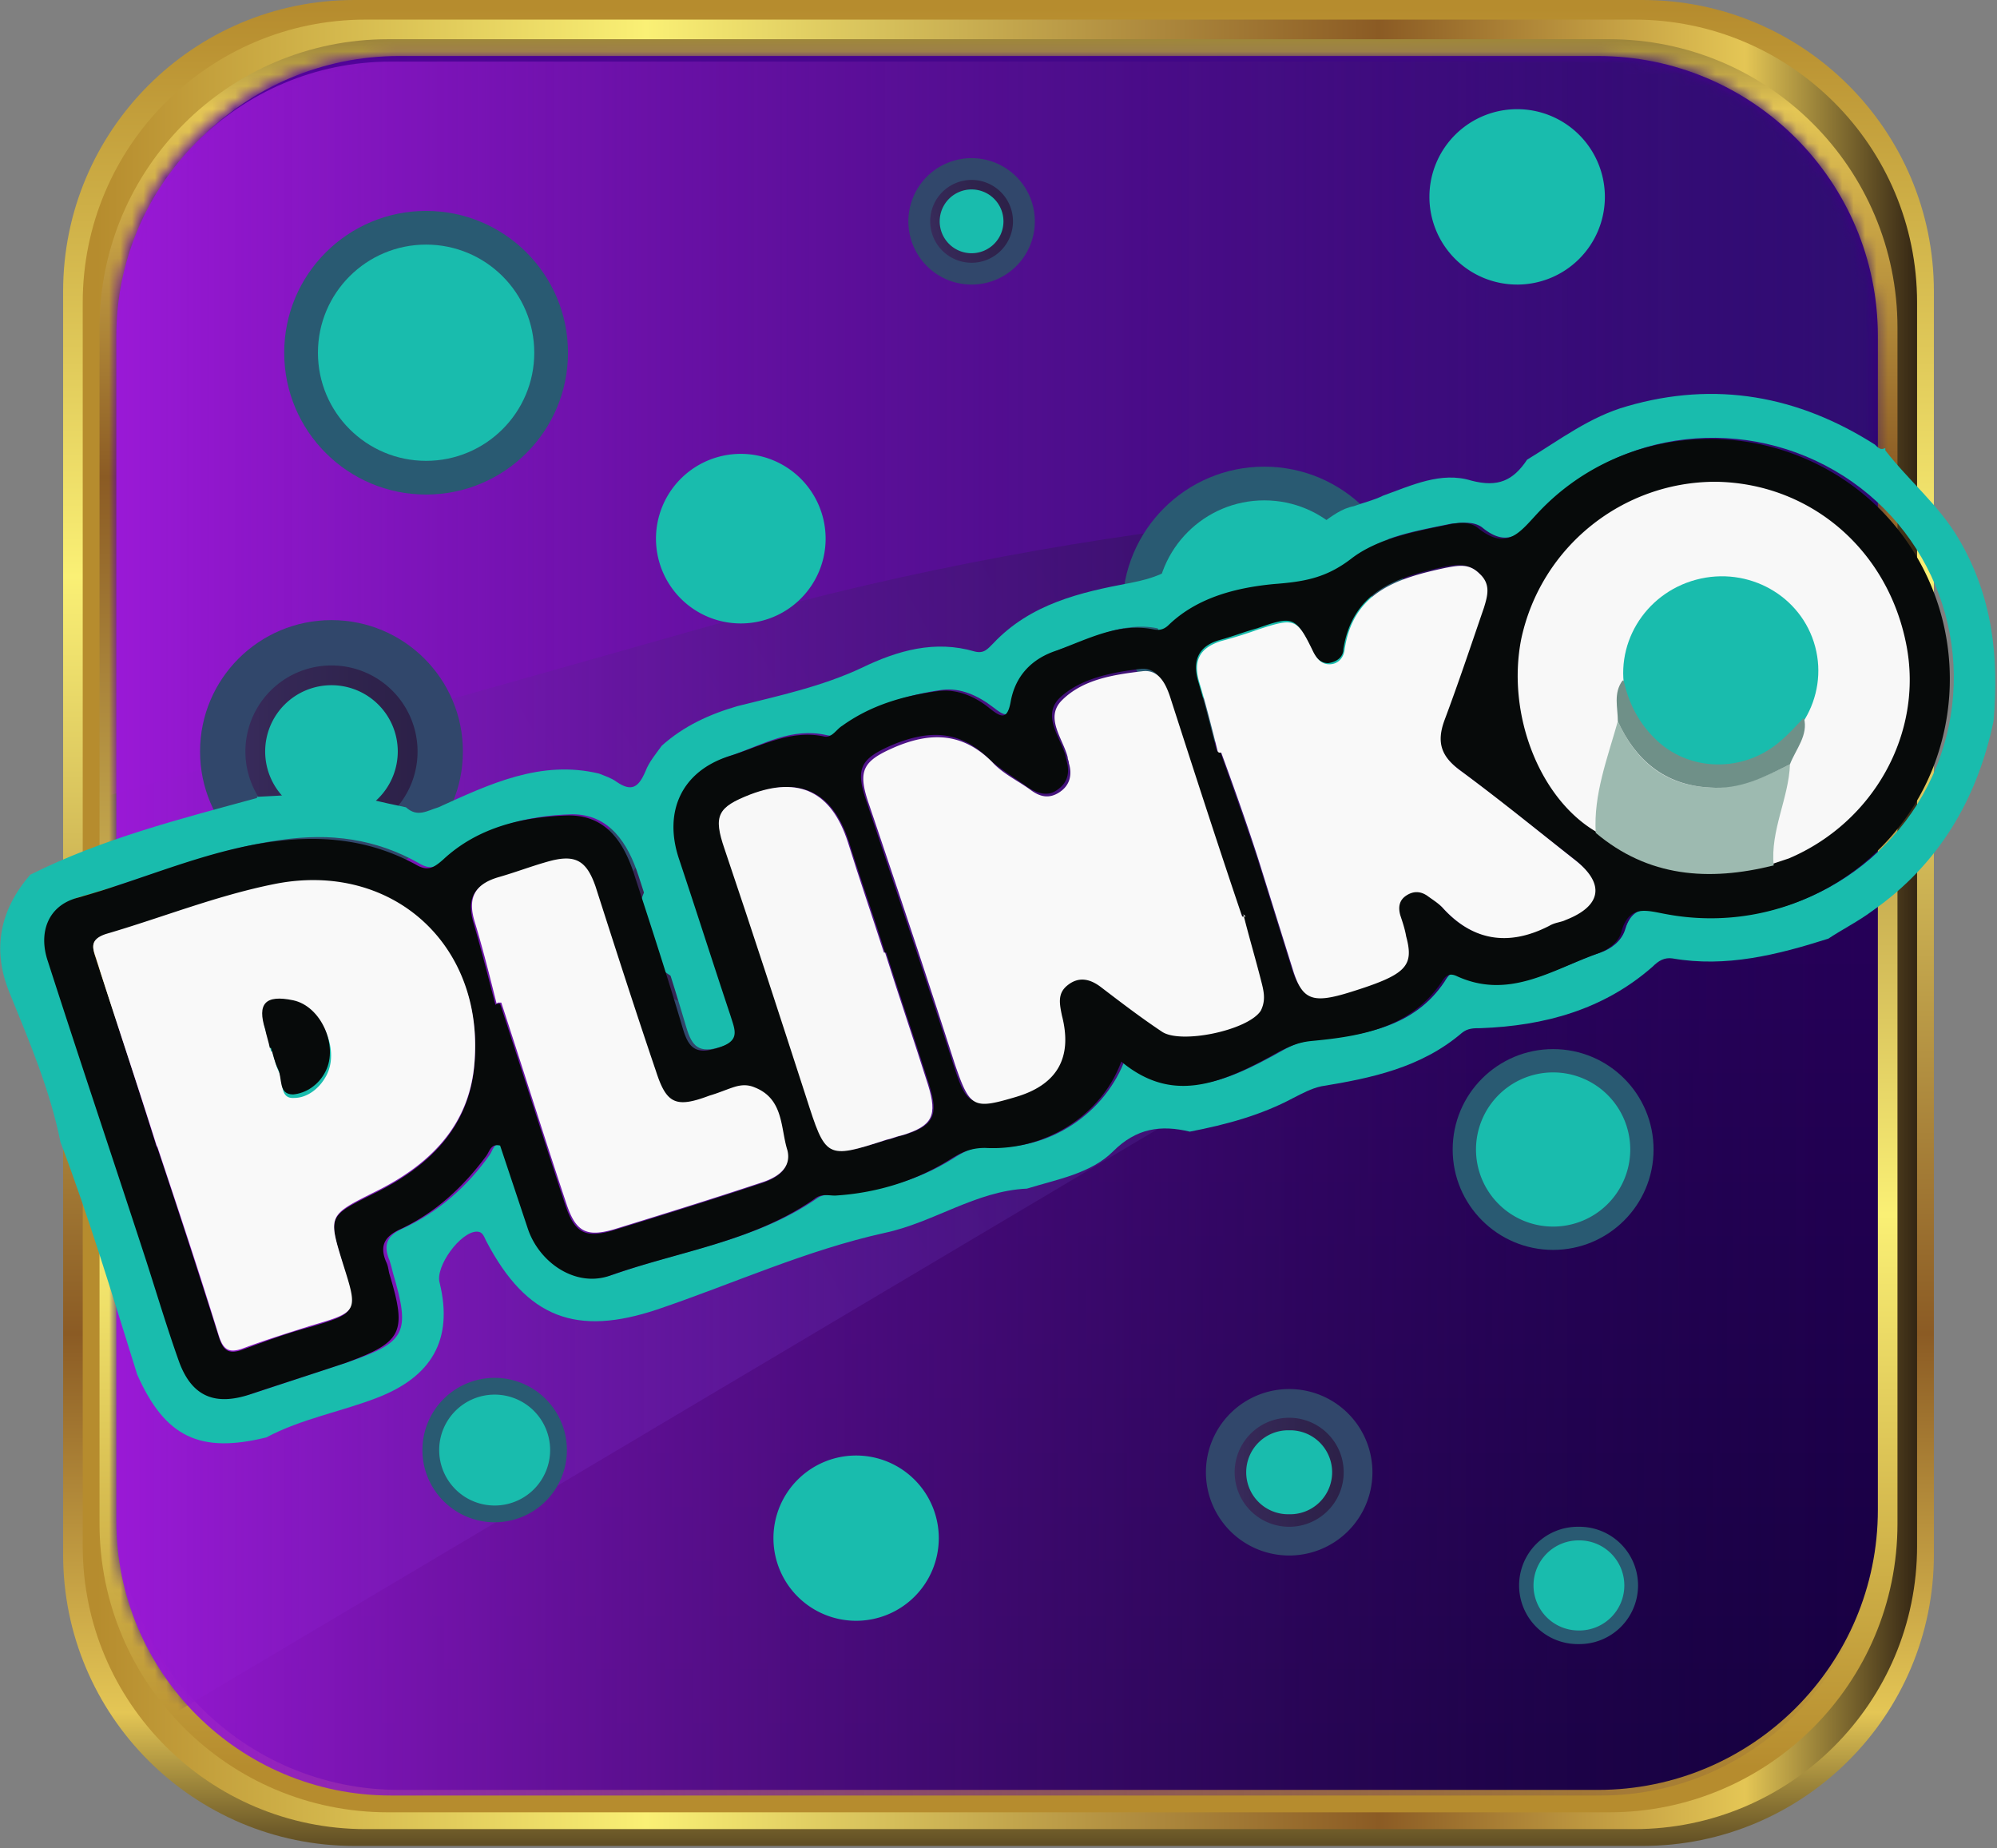 <svg xmlns="http://www.w3.org/2000/svg" width="174" height="161" fill="currentColor" viewBox="0 0 174 161">
  <rect x="0" y="0" width="174" height="161" fill="#808080" stroke="none"/>
  <path fill="url(#a)" d="M168.5 135.427V25.377C168.5 11.362 157.138 0 143.123 0H30.877C16.862 0 5.5 11.362 5.5 25.377v110.05c0 14.015 11.362 25.377 25.377 25.377h112.246c14.015 0 25.377-11.362 25.377-25.377Z"/>
  <path fill="url(#b)" d="M167.036 134.695V26.353c0-13.611-11.034-24.645-24.645-24.645H31.854c-13.612 0-24.646 11.034-24.646 24.645v108.342c0 13.611 11.034 24.645 24.645 24.645h110.538c13.611 0 24.645-11.034 24.645-24.645Z"/>
  <path fill="url(#c)" d="M165.328 132.742V28.549c0-13.88-11.253-25.133-25.134-25.133H33.805c-13.88 0-25.133 11.252-25.133 25.133v104.193c0 13.881 11.252 25.134 25.133 25.134h106.389c13.881 0 25.134-11.253 25.134-25.134Z"/>
  <path fill="url(#d)" d="M139.219 4.88H34.782c-13.477 0-24.402 10.925-24.402 24.401v102.241c0 13.477 10.925 24.402 24.402 24.402h104.437c13.476 0 24.401-10.925 24.401-24.402V29.282c0-13.477-10.925-24.402-24.401-24.402Z"/>
  <mask id="e" width="162" height="161" x="6" y="0" maskUnits="userSpaceOnUse" style="mask-type:luminance">
    <path fill="#fff" d="M167.768 136.402V25.377c0-13.476-10.925-24.401-24.401-24.401H30.877c-13.476 0-24.4 10.925-24.4 24.401v111.025c0 13.477 10.924 24.402 24.4 24.402h112.49c13.476 0 24.401-10.925 24.401-24.402Z"/>
  </mask>
  <g mask="url(#e)">
    <path fill="url(#f)" d="M1.596 170.076c16.845 0 30.501-37.69 30.501-84.184 0-46.493-13.656-84.184-30.501-84.184-16.846 0-30.502 37.69-30.502 84.184s13.656 84.184 30.502 84.184Z" style="mix-blend-mode:color-dodge"/>
    <path fill="url(#g)" d="M167.524 168.856c14.42 0 26.109-39.329 26.109-87.844 0-48.515-11.689-87.844-26.109-87.844-14.42 0-26.109 39.329-26.109 87.844 0 48.515 11.689 87.844 26.109 87.844Z" style="mix-blend-mode:color-dodge"/>
    <mask id="h" width="154" height="152" x="10" y="4" maskUnits="userSpaceOnUse" style="mask-type:luminance">
      <path fill="#fff" d="M139.463 4.88H34.049c-13.206 0-23.913 10.706-23.913 23.913V132.01c0 13.207 10.707 23.914 23.913 23.914h105.414c13.206 0 23.913-10.707 23.913-23.914V28.793c0-13.207-10.707-23.913-23.913-23.913Z"/>
    </mask>
    <g mask="url(#h)">
      <path fill="url(#i)" d="M197.049 41.238 4.768 155.436-24.025 82.72 180.7-14.64l16.348 55.878Z"/>
      <path fill="url(#j)" d="M189.729 46.85s-60.515-11.468-126.642 7.321C-3.041 72.96-94.79 98.337-94.79 98.337l68.811-117.126H204.37c0-.244-14.885 65.884-14.885 65.884l.244-.244Z"/>
    </g>
    <path fill="url(#k)" d="M139.463 5.368H34.049c-13.206 0-23.913 10.706-23.913 23.913v103.217c0 13.207 10.707 23.914 23.913 23.914h105.414c13.206 0 23.913-10.707 23.913-23.914V29.281c0-13.207-10.707-23.913-23.913-23.913Z"/>
  </g>
  <path fill="#19BCAD" d="M74.594 141.191a7.2 7.2 0 0 0 7.203-7.198 7.2 7.2 0 0 0-7.203-7.198 7.2 7.2 0 0 0-7.203 7.198 7.2 7.2 0 0 0 7.203 7.198Z"/>
  <path fill="#295A72" d="M43.1 132.61a6.292 6.292 0 0 0 6.294-6.29 6.293 6.293 0 0 0-6.294-6.291 6.293 6.293 0 0 0-6.295 6.291 6.292 6.292 0 0 0 6.295 6.29Z"/>
  <path fill="#19BCAD" d="M43.1 131.15a4.831 4.831 0 0 0 4.833-4.83 4.831 4.831 0 0 0-4.833-4.83 4.831 4.831 0 0 0-4.833 4.83 4.831 4.831 0 0 0 4.833 4.83Z"/>
  <path fill="#295A72" d="M27.362 99.29c6.268 0 11.35-5.079 11.35-11.343s-5.082-11.343-11.35-11.343c-6.269 0-11.35 5.079-11.35 11.343s5.081 11.343 11.35 11.343Z"/>
  <path fill="#19BCAD" d="M27.362 96.656c4.813 0 8.715-3.899 8.715-8.71 0-4.81-3.902-8.709-8.715-8.709-4.814 0-8.715 3.9-8.715 8.71 0 4.81 3.901 8.71 8.715 8.71ZM132.19 24.79a7.641 7.641 0 0 0 7.644-7.64 7.641 7.641 0 0 0-7.644-7.639 7.642 7.642 0 0 0-7.644 7.64 7.642 7.642 0 0 0 7.644 7.638ZM64.546 54.31a7.388 7.388 0 0 0 7.391-7.386 7.388 7.388 0 0 0-7.39-7.386 7.388 7.388 0 0 0-7.391 7.386 7.388 7.388 0 0 0 7.39 7.386Z"/>
  <path fill="#295A72" d="M37.127 43.082c6.828 0 12.363-5.531 12.363-12.355 0-6.824-5.535-12.355-12.363-12.355-6.829 0-12.364 5.531-12.364 12.355 0 6.824 5.535 12.355 12.364 12.355Z"/>
  <path fill="#19BCAD" d="M37.127 40.145c5.205 0 9.424-4.216 9.424-9.418 0-5.202-4.22-9.419-9.424-9.419-5.205 0-9.425 4.217-9.425 9.419 0 5.202 4.22 9.418 9.425 9.418Z"/>
  <path fill="#295A72" d="M110.156 65.363c6.829 0 12.364-5.532 12.364-12.356 0-6.823-5.535-12.355-12.364-12.355-6.828 0-12.363 5.532-12.363 12.355 0 6.824 5.535 12.356 12.363 12.356Z"/>
  <path fill="#19BCAD" d="M110.157 62.426c5.205 0 9.424-4.217 9.424-9.419 0-5.201-4.219-9.418-9.424-9.418-5.206 0-9.425 4.217-9.425 9.418 0 5.202 4.219 9.419 9.425 9.419Z"/>
  <path fill="#295A72" d="M135.325 108.882c4.833 0 8.751-3.916 8.751-8.746s-3.918-8.746-8.751-8.746c-4.834 0-8.752 3.916-8.752 8.746s3.918 8.746 8.752 8.746Z"/>
  <path fill="#19BCAD" d="M135.325 106.851a6.717 6.717 0 0 0 6.72-6.715 6.718 6.718 0 0 0-6.72-6.715 6.718 6.718 0 0 0-6.72 6.715 6.717 6.717 0 0 0 6.72 6.715Z"/>
  <path fill="#295A72" d="M137.542 143.221a5.11 5.11 0 1 0 0-10.219 5.11 5.11 0 1 0 0 10.219Z"/>
  <path fill="#19BCAD" d="M137.542 142.035a3.924 3.924 0 1 0 0-7.847 3.925 3.925 0 0 0-3.926 3.924 3.925 3.925 0 0 0 3.926 3.923Z"/>
  <path fill="#31476B" d="M112.327 135.504a7.252 7.252 0 0 0 7.254-7.25 7.252 7.252 0 0 0-7.254-7.25 7.252 7.252 0 0 0-7.255 7.25 7.252 7.252 0 0 0 7.255 7.25Z"/>
  <path fill="url(#l)" d="M112.327 133.002a4.75 4.75 0 0 0 4.75-4.748 4.75 4.75 0 0 0-4.75-4.748 4.75 4.75 0 0 0-4.751 4.748 4.75 4.75 0 0 0 4.751 4.748Z"/>
  <path fill="#19BCAD" d="M112.326 131.911a3.658 3.658 0 1 0 0-7.314 3.658 3.658 0 1 0 0 7.314Z"/>
  <path fill="#31476B" d="M84.656 24.79a5.508 5.508 0 0 0 5.51-5.507 5.508 5.508 0 0 0-5.51-5.506 5.508 5.508 0 0 0-5.51 5.506 5.508 5.508 0 0 0 5.51 5.506Z"/>
  <path fill="url(#m)" d="M84.656 22.889a3.607 3.607 0 1 0-3.608-3.606 3.607 3.607 0 0 0 3.608 3.606Z"/>
  <path fill="#19BCAD" d="M84.656 22.06a2.778 2.778 0 1 0-2.78-2.777 2.778 2.778 0 0 0 2.78 2.777Z"/>
  <path fill="#31476B" d="M61.412 91.492c6.324 0 11.451-5.124 11.451-11.445 0-6.32-5.127-11.444-11.451-11.444-6.325 0-11.452 5.124-11.452 11.445 0 6.32 5.127 11.444 11.452 11.444Z"/>
  <path fill="url(#n)" d="M61.412 87.542a7.498 7.498 0 0 0 7.499-7.495 7.497 7.497 0 0 0-7.5-7.494 7.497 7.497 0 0 0-7.498 7.495 7.497 7.497 0 0 0 7.499 7.494Z"/>
  <path fill="#19BCAD" d="M61.412 85.82a5.775 5.775 0 0 0 5.776-5.772 5.775 5.775 0 0 0-5.776-5.773 5.774 5.774 0 0 0-5.777 5.772 5.774 5.774 0 0 0 5.777 5.773Z"/>
  <path fill="#31476B" d="M28.882 76.908c6.324 0 11.451-5.124 11.451-11.444 0-6.32-5.127-11.444-11.451-11.444-6.324 0-11.451 5.124-11.451 11.444 0 6.32 5.127 11.444 11.451 11.444Z"/>
  <path fill="url(#o)" d="M28.882 72.958c4.142 0 7.5-3.355 7.5-7.494a7.497 7.497 0 0 0-7.5-7.494 7.497 7.497 0 0 0-7.5 7.494 7.497 7.497 0 0 0 7.5 7.494Z"/>
  <path fill="#19BCAD" d="M28.882 71.237a5.775 5.775 0 0 0 5.776-5.773 5.775 5.775 0 0 0-5.776-5.773 5.774 5.774 0 0 0-5.777 5.773 5.774 5.774 0 0 0 5.777 5.773Z"/>
  <path fill="#F8F8F8" d="M149.273 76.503c9.571 0 17.329-7.754 17.329-17.318 0-9.564-7.758-17.318-17.329-17.318-9.57 0-17.329 7.754-17.329 17.318 0 9.564 7.759 17.318 17.329 17.318Z"/>
  <path fill="#19BCAD" d="M22.396 69.414c2.33-.102 4.662-.304 6.993-.405 2.026.405 3.952.911 5.979 1.316 1.013.912 1.824.304 2.837 0 4.459-2.025 8.918-4.152 13.985-2.937.507.203 1.115.405 1.52.71 1.318.91 1.925.505 2.533-.912.305-.81.913-1.52 1.42-2.228 1.925-1.722 4.154-2.735 6.586-3.444 3.649-.911 7.398-1.721 10.844-3.342 3.141-1.519 6.384-2.43 9.83-1.418.81.203 1.114-.202 1.621-.709 3.243-3.443 7.6-4.456 11.958-5.266 1.014-.202 1.824-.405 2.736-.81 3.446-1.722 7.094-3.14 11.046-3.24 2.331 0 3.547-2.229 5.675-2.634.811-.304 1.723-.506 2.534-.911 2.533-.912 5.067-2.127 7.702-1.317 2.33.608 3.648 0 4.864-1.823 2.837-1.721 5.472-3.747 8.715-4.658 7.702-2.229 14.897-.912 21.585 3.342.304.303.507.506.912.303v.203c2.027 2.633 4.662 4.76 6.385 7.697 2.939 4.962 3.547 10.33 3.04 15.9-1.419 6.785-4.763 12.457-10.539 16.508-1.216.911-2.635 1.62-3.851 2.43-4.459 1.418-8.918 2.532-13.58 1.722-.709-.102-1.216.202-1.722.709-4.257 3.747-9.425 5.165-14.999 5.367-.608 0-1.114 0-1.621.405-3.547 3.039-7.905 3.95-12.262 4.659-.912.203-1.622.608-2.432 1.013-2.838 1.519-5.878 2.329-9.02 2.937-2.533-.608-4.661-.304-6.688 1.721-1.925 1.925-4.864 2.431-7.5 3.241-4.458.203-8.106 2.937-12.362 3.849-6.892 1.519-13.276 4.456-19.863 6.684-6.992 2.329-11.35.81-14.897-5.976-.203-.405-.304-.81-.81-.81-1.42 0-3.649 3.039-3.244 4.456 1.217 4.963-.709 8.204-5.472 10.027-3.141 1.215-6.587 1.822-9.627 3.443-5.777 1.418-8.817 0-11.249-5.469-2.128-6.785-4.155-13.571-6.688-20.255-.912-4.557-2.736-8.81-4.46-13.064-1.52-3.747-.81-7.19 1.825-10.229 6.283-3.14 13.073-4.861 19.761-6.684v-.101ZM97.793 92.2c4.56 3.849 8.614 2.33 13.985-.709.912-.506 1.722-.81 2.837-.911 4.256-.405 8.614-1.114 11.249-5.064.304-.506.608-1.012 1.317-.607 4.56 2.126 8.31-.608 12.262-1.925.912-.303 1.824-1.012 2.128-1.924.71-2.43 2.23-1.823 3.953-1.519 9.728 1.823 19.457-3.544 23.206-12.76 3.75-9.318.304-19.952-8.107-25.319-8.411-5.368-19.558-4.152-26.247 3.038-1.621 1.722-2.837 3.444-5.269 1.418-.71-.506-1.723-.405-2.635-.304-2.939.608-6.182 1.114-8.411 2.937-2.23 1.823-4.257 2.026-6.79 2.228-3.243.304-6.587 1.013-9.121 3.545-.405.405-.81.608-1.317.405-3.04-.608-5.675.911-8.411 1.823-2.128.81-3.648 2.228-4.054 4.456-.304 1.722-.912 1.316-1.824.608-1.317-1.013-2.837-1.722-4.459-1.52-2.939.406-5.878 1.317-8.411 3.039-.507.405-.81 1.114-1.622.911-3.04-.709-5.573.81-8.208 1.722-4.155 1.316-5.776 4.861-4.358 9.013 1.52 4.456 2.94 9.014 4.46 13.571.405 1.316.81 2.228-1.115 2.836-1.926.607-2.534 0-3.04-1.722-1.318-4.456-2.737-8.81-4.155-13.166-.913-2.835-2.534-5.367-5.777-5.367-3.952.101-7.904 1.114-10.945 3.848-.912.81-1.418 1.013-2.432.405-3.75-2.126-7.701-2.633-11.958-2.025-6.08.81-11.654 3.342-17.531 4.962-2.433.71-3.345 3.038-2.534 5.47 2.838 8.709 5.675 17.418 8.614 26.229.912 2.937 1.824 5.874 2.837 8.71 1.115 3.038 3.142 3.848 6.182 2.835 2.736-.911 5.574-1.823 8.31-2.734 4.966-1.722 5.37-2.532 3.85-7.697-.1-.405-.202-.81-.303-1.114-.608-1.418-.203-2.228 1.216-2.836 3.04-1.417 5.574-3.645 7.499-6.38.304-.405.304-1.114 1.216-.911l2.432 7.291c1.014 2.937 4.155 5.064 7.094 4.051 5.98-2.126 12.465-2.937 17.836-6.684.608-.405 1.216-.202 1.824-.304 3.547-.303 6.891-1.215 9.83-3.038 1.115-.709 1.824-1.114 3.243-1.114 5.27.405 10.235-2.937 11.958-7.798l-.304.101Z"/>
  <path fill="#070A0A" d="M97.793 92.2c-1.622 4.862-6.689 8.102-11.958 7.799-1.318 0-2.128.405-3.243 1.114-2.94 1.822-6.385 2.835-9.83 3.038-.608 0-1.216-.203-1.824.304-5.371 3.747-11.857 4.557-17.836 6.684-2.939 1.012-6.08-1.114-7.094-4.051l-2.432-7.292c-.81-.203-.912.506-1.216.911-2.027 2.735-4.459 4.963-7.5 6.381-1.316.607-1.823 1.418-1.215 2.835.202.406.202.811.304 1.114 1.52 5.064 1.115 5.874-3.851 7.697-2.736.912-5.574 1.823-8.31 2.735-3.04 1.012-5.067.202-6.182-2.836-1.013-2.836-1.925-5.874-2.837-8.71-2.838-8.709-5.777-17.419-8.614-26.23-.81-2.43 0-4.76 2.533-5.468 5.878-1.62 11.452-4.254 17.532-4.963 4.257-.506 8.209 0 11.958 2.026 1.014.607 1.52.405 2.432-.406 3.04-2.835 6.993-3.747 10.945-3.848 3.344 0 4.864 2.43 5.776 5.368 1.42 4.354 2.838 8.71 4.155 13.165.507 1.722 1.115 2.33 3.04 1.722 2.027-.608 1.52-1.52 1.115-2.836-1.52-4.557-2.938-9.013-4.459-13.57-1.418-4.153.203-7.697 4.358-9.014 2.635-.81 5.27-2.33 8.209-1.722.709.203 1.114-.607 1.62-.911 2.534-1.823 5.372-2.633 8.412-3.038 1.621-.203 3.243.506 4.459 1.519.912.709 1.52 1.114 1.824-.608.406-2.228 1.824-3.747 4.054-4.456 2.736-1.013 5.37-2.43 8.411-1.823.507.102.912 0 1.317-.405 2.534-2.43 5.979-3.24 9.121-3.544 2.635-.203 4.56-.507 6.79-2.229 2.229-1.721 5.472-2.329 8.411-2.937.912-.202 1.925-.303 2.635.304 2.533 2.026 3.648.304 5.269-1.417 6.79-7.191 17.836-8.406 26.247-3.039 8.411 5.368 11.756 16.002 8.107 25.319-3.648 9.216-13.376 14.583-23.206 12.76-1.723-.303-3.243-.911-3.953 1.52-.202.911-1.216 1.62-2.128 1.924-3.952 1.418-7.702 4.05-12.262 1.924-.709-.304-1.013.101-1.317.608-2.736 3.95-6.993 4.658-11.249 5.063-1.115.102-1.824.405-2.837.912-5.371 3.038-9.526 4.557-13.985.709l.304-.102Zm41.448-19.748c4.357 3.747 9.424 4.253 14.795 2.937l1.824-.608c7.398-3.14 11.756-10.937 10.236-18.634-1.622-8.305-8.412-14.077-16.62-14.179-8.107 0-15.201 5.672-16.924 13.672-1.317 6.583 1.622 14.078 6.689 16.913v-.101ZM13.681 99.897a1041.794 1041.794 0 0 1 5.37 16.508c.406 1.317.913 1.62 2.23 1.114 1.926-.709 3.851-1.418 5.777-1.924 4.053-1.216 4.053-1.216 2.837-5.368-1.317-4.355-1.317-4.253 2.736-6.279 4.763-2.329 8.31-5.772 8.716-11.342.81-10.33-7.297-17.42-17.43-15.495-5.068 1.012-9.83 2.835-14.695 4.354-1.52.405-1.115 1.216-.81 2.228A1014.914 1014.914 0 0 1 13.68 100v-.102Zm94.651-20.255h-.304c-2.027-6.279-4.155-12.558-6.182-18.837-.405-1.316-1.013-2.734-2.533-2.532-2.432.304-5.169.81-6.993 2.532-1.52 1.52 0 3.342.507 4.963 0 .202.101.304.101.506.304 1.013.102 1.924-.81 2.532-.811.608-1.723.304-2.534-.203-1.115-.81-2.33-1.519-3.344-2.43-2.533-2.532-5.168-2.633-8.411-1.317-2.838 1.216-3.344 2.026-2.331 4.963 2.533 7.595 5.067 15.09 7.5 22.685 1.215 3.849 1.52 4.051 5.37 2.836 3.58-1.08 4.898-3.443 3.952-7.09-.304-1.012-.506-1.924.507-2.632 1.014-.81 2.027-.507 2.939.202 1.723 1.317 3.445 2.633 5.27 3.849 1.621 1.215 7.6 0 8.613-1.823.507-.81.406-1.52.102-2.33-.608-2.025-1.115-4.05-1.622-6.076l.203.202Zm-2.229-14.178h.202c1.115 3.14 2.23 6.279 3.243 9.317l3.04 9.723c.811 2.43 1.824 2.734 4.966 1.822 4.864-1.519 5.574-2.227 4.864-4.86-.202-.608-.405-1.216-.506-1.824-.203-.709 0-1.316.506-1.721.608-.405 1.216-.405 1.824 0 .507.303 1.014.607 1.318 1.012 2.635 3.039 5.776 3.444 9.323 1.62.405-.202.912-.303 1.419-.505 3.04-1.216 3.445-3.14.912-5.166-3.344-2.633-6.689-5.266-10.134-7.899-1.622-1.215-2.027-2.43-1.318-4.355 1.217-3.24 2.331-6.583 3.446-9.823.304-1.013.608-2.026-.405-2.937-.912-.81-1.824-.71-2.939-.507-4.155.912-8.006 2.127-8.817 7.19 0 .71-.608 1.115-1.317 1.216-.71 0-1.115-.506-1.419-1.114-1.419-2.937-1.621-3.038-4.763-1.924-1.115.304-2.128.709-3.243 1.013-1.824.506-2.432 1.721-1.925 3.544.608 2.026 1.115 4.051 1.621 6.077l.102.101Zm-62.83 21.977h.303c1.925 5.873 3.75 11.646 5.675 17.52.81 2.431 1.723 2.937 4.155 2.228 4.256-1.317 8.513-2.633 12.769-4.051 1.317-.405 2.837-1.215 2.33-2.836-.506-1.924-.202-4.557-2.837-5.469-.608-.202-1.317-.1-1.925 0-.71.203-1.42.507-2.027.71-2.939 1.012-3.75.708-4.662-2.127-1.824-5.368-3.547-10.735-5.27-16.103-.81-2.43-1.823-2.937-4.256-2.127-1.418.405-2.736.912-4.155 1.317-2.026.608-2.736 1.722-2.128 3.848.71 2.43 1.318 4.862 1.926 7.19l.101-.1Zm33.846-4.457c-1.013-3.24-2.128-6.38-3.141-9.62-1.419-4.39-4.256-5.773-8.513-4.153-2.938 1.114-3.243 1.722-2.23 4.76 2.332 7.19 4.764 14.381 7.095 21.572 1.722 5.367 1.722 5.367 6.992 3.747.507-.102.912-.304 1.419-.406 2.635-.81 3.04-1.721 2.23-4.354-1.217-3.849-2.534-7.697-3.75-11.546h-.102Z"/>
  <path fill="#F9F9F9" d="M13.68 99.897c-1.722-5.469-3.546-10.836-5.269-16.305-.304-.911-.71-1.722.81-2.228 4.865-1.418 9.628-3.342 14.695-4.355 10.134-2.025 18.241 5.165 17.43 15.495-.405 5.57-3.952 9.014-8.715 11.343-4.053 2.025-4.053 2.025-2.736 6.279 1.317 4.152 1.317 4.152-2.837 5.368-1.926.607-3.851 1.215-5.777 1.924-1.317.506-1.824.202-2.23-1.114-1.722-5.57-3.546-11.039-5.37-16.508v.101Zm10.033-8.304c.203.607.304 1.215.608 1.823.406.81 0 2.329 1.318 2.228 1.114 0 2.23-.81 2.837-2.026 1.115-2.228-.405-5.671-2.837-6.177-2.331-.507-3.142.303-2.432 2.531.202.507.304 1.114.405 1.62h.101Zm84.619-11.951c.507 2.026 1.115 4.051 1.622 6.077.202.81.304 1.519-.102 2.33-1.115 1.72-6.992 2.936-8.614 1.822-1.824-1.215-3.546-2.532-5.27-3.848-.911-.71-1.925-1.013-2.938-.203-.912.709-.71 1.62-.507 2.633.946 3.646-.371 6.01-3.952 7.09-3.75 1.113-4.054 1.012-5.371-2.836-2.432-7.596-4.966-15.191-7.5-22.686-1.013-2.937-.506-3.747 2.332-4.962 3.141-1.317 5.877-1.215 8.41 1.317.913 1.012 2.23 1.62 3.345 2.43.81.608 1.621.81 2.533.203.913-.608 1.115-1.52.811-2.532 0-.203-.101-.304-.101-.507-.406-1.62-2.027-3.443-.507-4.962 1.824-1.823 4.46-2.228 6.993-2.532 1.52-.203 2.128 1.215 2.533 2.532 2.027 6.279 4.054 12.558 6.182 18.837h.304l-.203-.203Zm-2.23-14.178c-.506-2.026-1.013-4.051-1.621-6.076-.507-1.823 0-2.937 1.925-3.545a39.685 39.685 0 0 0 3.243-1.013c3.142-1.013 3.345-1.013 4.763 1.924.304.608.71 1.114 1.419 1.114.709 0 1.216-.506 1.317-1.215.71-5.064 4.561-6.279 8.817-7.19 1.115-.203 2.027-.405 2.939.506 1.013.911.709 1.924.405 2.937-1.115 3.24-2.229 6.583-3.445 9.824-.71 1.924-.304 3.14 1.317 4.354 3.446 2.532 6.79 5.267 10.134 7.9 2.533 2.025 2.229 3.95-.912 5.165-.405.202-.912.202-1.419.506-3.547 1.823-6.688 1.317-9.323-1.62-.405-.405-.912-.71-1.317-1.013-.608-.405-1.217-.405-1.825 0-.608.405-.709 1.013-.506 1.722.202.607.405 1.215.506 1.823.71 2.633 0 3.342-4.864 4.86-3.243 1.013-4.155.71-4.966-1.822l-3.04-9.723c-1.013-3.139-2.128-6.279-3.243-9.317h-.202l-.102-.101ZM43.272 87.44c-.608-2.43-1.216-4.86-1.925-7.19-.608-2.025 0-3.24 2.128-3.848 1.418-.406 2.736-.912 4.155-1.317 2.432-.709 3.445-.203 4.256 2.127 1.723 5.367 3.445 10.735 5.27 16.102.912 2.836 1.722 3.241 4.661 2.127.71-.202 1.419-.506 2.027-.709.608-.202 1.216-.304 1.925 0 2.534 1.013 2.23 3.545 2.838 5.469.405 1.62-1.013 2.431-2.33 2.836-4.257 1.418-8.514 2.734-12.77 4.051-2.432.709-3.344.202-4.155-2.228-1.925-5.773-3.75-11.647-5.675-17.52h-.304l-.101.1Z"/>
  <path fill="#F8F8F8" d="M77.12 82.984c1.216 3.849 2.533 7.697 3.75 11.546.81 2.633.404 3.544-2.23 4.355-.507.1-.912.303-1.42.405-5.269 1.721-5.269 1.62-6.992-3.748-2.33-7.19-4.661-14.38-7.093-21.571-1.014-2.937-.608-3.646 2.23-4.76 4.255-1.62 7.093-.236 8.512 4.152 1.013 3.241 2.128 6.482 3.141 9.621h.102Z"/>
  <path fill="#19BCAD" d="M152.081 66.544c4.541-1.215 7.261-5.792 6.074-10.222-1.187-4.43-5.831-7.037-10.373-5.822-4.541 1.215-7.26 5.792-6.073 10.222 1.187 4.43 5.831 7.037 10.372 5.822Z"/>
  <path fill="#9DBAB0" d="M155.962 66.578c-.102 2.937-1.723 5.773-1.419 8.81-5.675 1.419-10.945 1.014-15.505-2.835-.203-3.342 1.013-6.481 1.925-9.722 1.521 3.342 3.953 5.57 8.006 5.772 2.534.102 4.763-.911 6.993-2.025Z"/>
  <path fill="#6F9088" d="M141.47 59.286c.405 1.823 1.216 3.545 2.635 4.963 2.939 3.038 7.904 3.14 11.147.202.709-.607 1.317-1.316 1.925-1.924.406 1.52-.709 2.734-1.216 4.051-2.229 1.114-4.357 2.228-6.992 2.025-3.952-.202-6.486-2.43-8.006-5.772 0-1.215-.405-2.43.406-3.545h.101Z"/>
  <path fill="#070A0A" d="M23.511 91.289c-.101-.506-.304-1.114-.405-1.62-.71-2.228 0-3.039 2.432-2.532 2.432.506 3.952 3.95 2.837 6.177-.608 1.216-1.722 1.925-2.837 2.026-1.318 0-.912-1.418-1.318-2.228-.304-.608-.405-1.215-.608-1.823h-.101Z"/>
  <defs>
    <linearGradient id="a" x1="87" x2="87" y1=".732" y2="165.684" gradientUnits="userSpaceOnUse">
      <stop stop-color="#B68C2E"/>
      <stop offset=".3" stop-color="#FAF075"/>
      <stop offset=".7" stop-color="#8B5B24"/>
      <stop offset=".9" stop-color="#E4C655"/>
      <stop offset="1" stop-color="#281B0F"/>
    </linearGradient>
    <linearGradient id="b" x1="8.428" x2="168.012" y1="80.524" y2="80.524" gradientUnits="userSpaceOnUse">
      <stop stop-color="#B68C2E"/>
      <stop offset=".3" stop-color="#FAF075"/>
      <stop offset=".7" stop-color="#8B5B24"/>
      <stop offset=".9" stop-color="#E4C655"/>
      <stop offset="1" stop-color="#281B0F"/>
    </linearGradient>
    <linearGradient id="c" x1="87" x2="87" y1="153.971" y2="-6.589" gradientUnits="userSpaceOnUse">
      <stop stop-color="#B68C2E"/>
      <stop offset=".3" stop-color="#FAF075"/>
      <stop offset=".7" stop-color="#8B5B24"/>
      <stop offset=".9" stop-color="#E4C655"/>
      <stop offset="1" stop-color="#281B0F"/>
    </linearGradient>
    <linearGradient id="d" x1="87" x2="87" y1="152.507" y2="-4.88" gradientUnits="userSpaceOnUse">
      <stop stop-color="#160040"/>
      <stop offset=".6" stop-color="#2A005F"/>
      <stop offset=".7" stop-color="#2D0072"/>
      <stop offset="1" stop-color="#500098"/>
    </linearGradient>
    <linearGradient id="i" x1="47.902" x2="178.544" y1="87.782" y2="16.246" gradientUnits="userSpaceOnUse">
      <stop stop-color="#341977"/>
      <stop offset=".6" stop-color="#280C57"/>
    </linearGradient>
    <linearGradient id="j" x1="-60.871" x2="201.685" y1="39.53" y2="39.53" gradientUnits="userSpaceOnUse">
      <stop stop-color="#6B00B8"/>
      <stop offset="1" stop-color="#250F66"/>
    </linearGradient>
    <linearGradient id="k" x1="10.136" x2="163.376" y1="80.768" y2="80.768" gradientUnits="userSpaceOnUse">
      <stop stop-color="#9A19D6"/>
      <stop offset="1" stop-color="#280C57" stop-opacity="0"/>
    </linearGradient>
    <linearGradient id="l" x1="107.576" x2="117.077" y1="128.254" y2="128.254" gradientUnits="userSpaceOnUse">
      <stop stop-color="#382B5B"/>
      <stop offset=".16" stop-color="#352856"/>
      <stop offset=".53" stop-color="#312550"/>
      <stop offset=".62" stop-color="#2F234D"/>
      <stop offset="1" stop-color="#2C2148"/>
    </linearGradient>
    <linearGradient id="m" x1="81.124" x2="88.141" y1="20.206" y2="18.326" gradientUnits="userSpaceOnUse">
      <stop stop-color="#382B5B"/>
      <stop offset=".16" stop-color="#352856"/>
      <stop offset=".53" stop-color="#312550"/>
      <stop offset=".62" stop-color="#2F234D"/>
      <stop offset="1" stop-color="#2C2148"/>
    </linearGradient>
    <linearGradient id="n" x1="54.204" x2="68.691" y1="81.922" y2="78.04" gradientUnits="userSpaceOnUse">
      <stop stop-color="#382B5B"/>
      <stop offset=".16" stop-color="#352856"/>
      <stop offset=".53" stop-color="#312550"/>
      <stop offset=".62" stop-color="#2F234D"/>
      <stop offset="1" stop-color="#2C2148"/>
    </linearGradient>
    <linearGradient id="o" x1="21.383" x2="36.381" y1="65.464" y2="65.464" gradientUnits="userSpaceOnUse">
      <stop stop-color="#382B5B"/>
      <stop offset=".16" stop-color="#352856"/>
      <stop offset=".53" stop-color="#312550"/>
      <stop offset=".62" stop-color="#2F234D"/>
      <stop offset="1" stop-color="#2C2148"/>
    </linearGradient>
    <radialGradient id="f" cx="0" cy="0" r="1" gradientTransform="matrix(0 0 0 100.728 2122.79 -167.051)" gradientUnits="userSpaceOnUse">
      <stop stop-color="#9C951F"/>
      <stop offset=".1" stop-color="#777118"/>
      <stop offset=".2" stop-color="#565211"/>
      <stop offset=".3" stop-color="#252307"/>
      <stop offset=".4" stop-color="#141304"/>
      <stop offset=".5" stop-color="#080801"/>
      <stop offset=".6" stop-color="#010100"/>
      <stop offset="1"/>
    </radialGradient>
    <radialGradient id="g" cx="0" cy="0" r="1" gradientTransform="matrix(0 0 0 60.149 2152.81 454.814)" gradientUnits="userSpaceOnUse">
      <stop stop-color="#9C951F"/>
      <stop offset=".1" stop-color="#777118"/>
      <stop offset=".2" stop-color="#565211"/>
      <stop offset=".3" stop-color="#252307"/>
      <stop offset=".4" stop-color="#141304"/>
      <stop offset=".5" stop-color="#080801"/>
      <stop offset=".6" stop-color="#010100"/>
      <stop offset="1"/>
    </radialGradient>
  </defs>
</svg>
